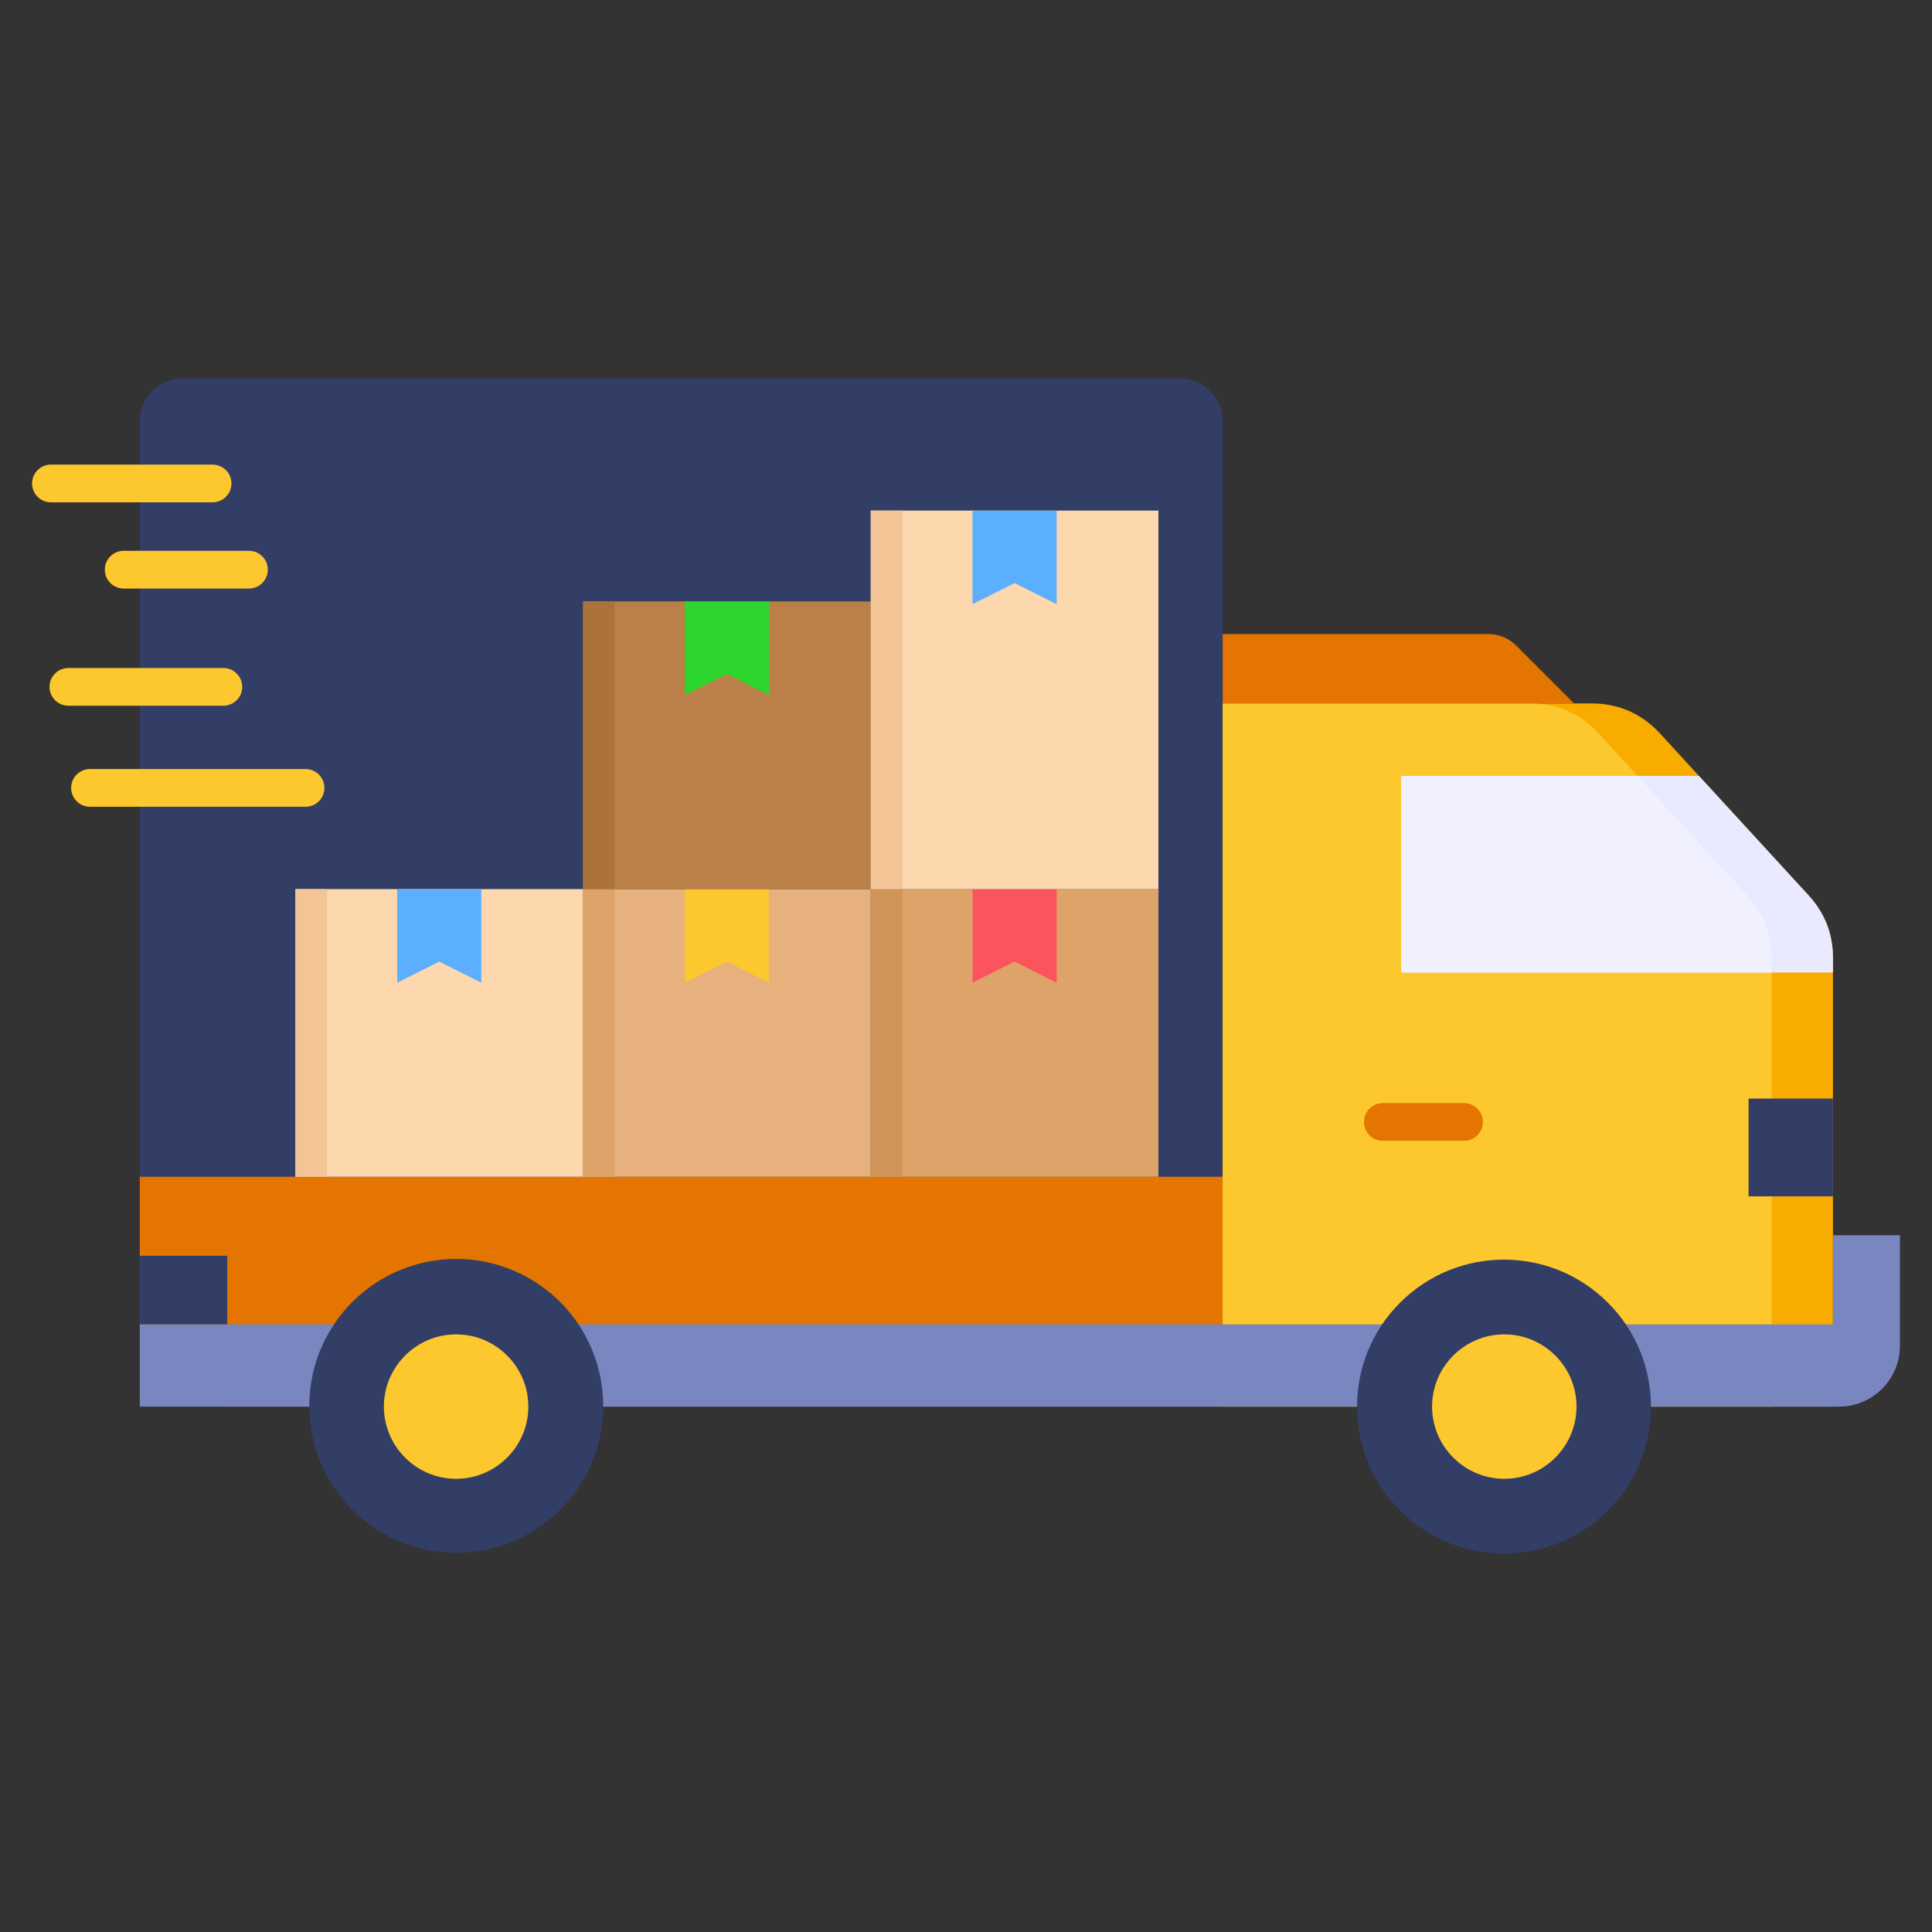 <svg data-name="Layer 1" xmlns="http://www.w3.org/2000/svg" width="512" viewBox="0 0 512 512" height="512" id="Layer_1"><rect x="0" y="0" width="512" height="512" fill="#333333" stroke="none"/><g fill-rule="evenodd"><path fill="#323e66" d="m312.669 100.288c6.255 0 11.357 5.103 11.357 11.357v261.114h-264.359c-12.456 0-22.62-10.162-22.62-22.62v-238.494c0-6.254 5.102-11.357 11.357-11.357z"></path><path fill="#e37500" d="m324.026 372.759h-264.359c-12.459 0-22.62-10.162-22.62-22.62v-38.283h286.979v60.904z"></path><path fill="#f9ac00" d="m485.755 372.759h-161.729v-186.34h97.774c7.146 0 13.298 2.704 18.13 7.97l39.349 42.88c4.331 4.72 6.477 10.231 6.477 16.637v118.854z"></path><path fill="#fdc72e" d="m469.505 372.759h-145.48v-186.34h81.524c7.146 0 13.298 2.704 18.13 7.97l39.349 42.88c4.331 4.72 6.477 10.231 6.477 16.637v118.854z"></path><path fill="#e9e9ff" d="m371.352 257.717v-52.102h78.88l29.046 31.653c4.331 4.72 6.477 10.231 6.477 16.637v3.812z"></path><path fill="#f0f0ff" d="m371.352 257.717v-52.102h62.63l29.047 31.653c4.331 4.72 6.477 10.231 6.477 16.637v3.812h-98.153z"></path><path fill="#7986bf" d="m485.755 350.968h-448.708v21.79h450.364c8.861 0 16.089-7.227 16.089-16.089v-29.336h-17.745z"></path><path fill="#e37500" d="m387.973 292.33c2.761 0 5 2.239 5 5s-2.239 5-5 5h-21.497c-2.761 0-5-2.239-5-5s2.239-5 5-5z"></path></g><path fill="#323e66" d="m37.047 332.789h23.169v18.178h-23.169z"></path><path fill="#323e66" d="m463.391 291.134h22.364v25.908h-22.364z"></path><circle transform="matrix(.707 -.707 .707 .707 -146.817 391.07)" r="38.953" fill="#323e66" cy="372.759" cx="398.654"></circle><path fill-rule="evenodd" fill="#fdc72e" d="m398.654 391.899c10.542 0 19.14-8.598 19.14-19.14s-8.598-19.14-19.14-19.14-19.14 8.598-19.14 19.14 8.598 19.14 19.14 19.14z"></path><circle transform="matrix(.974 -.225 .225 .974 -80.695 36.709)" r="38.953" fill="#323e66" cy="372.759" cx="120.876"></circle><path fill-rule="evenodd" fill="#fdc72e" d="m120.876 391.899c10.542 0 19.14-8.598 19.14-19.14s-8.598-19.14-19.14-19.14-19.14 8.598-19.14 19.14 8.598 19.14 19.14 19.14z"></path><path fill="#e6b17c" d="m154.525 235.622h76.233v76.233h-76.233z"></path><path fill-rule="evenodd" fill="#fdc72e" d="m181.497 235.622h22.288v24.799l-11.144-5.593-11.144 5.593z"></path><path fill="#ba8047" d="m154.525 159.389h76.233v76.233h-76.233z"></path><path fill-rule="evenodd" fill="#2dd62d" d="m181.497 159.389h22.288v24.799l-11.144-5.593-11.144 5.593z"></path><path fill="#dea368" d="m230.758 235.622h76.233v76.233h-76.233z"></path><path fill-rule="evenodd" fill="#fb545c" d="m257.729 235.622h22.289v24.799l-11.144-5.593-11.145 5.593z"></path><path fill="#fdd7ad" d="m230.758 135.313h76.233v100.309h-76.233z"></path><path fill-rule="evenodd" fill="#5caeff" d="m257.729 135.313h22.289v24.799l-11.144-5.593-11.145 5.593z"></path><path fill="#fdd7ad" d="m78.292 235.622h76.233v76.233h-76.233z"></path><path fill-rule="evenodd" fill="#5caeff" d="m105.264 235.622h22.288v24.799l-11.144-5.593-11.144 5.593z"></path><path fill-rule="evenodd" fill="#e37500" d="m324.026 186.418h93.116l-15.238-15.238c-2.093-2.092-4.64-3.148-7.599-3.148h-70.279z"></path><path fill-rule="evenodd" fill="#fdc72e" d="m23.852 213.801c-2.761 0-5-2.239-5-5s2.239-5 5-5h57.117c2.761 0 5 2.239 5 5s-2.239 5-5 5zm8.926-57.831c-2.761 0-5-2.239-5-5s2.239-5 5-5h33.199c2.761 0 5 2.239 5 5s-2.239 5-5 5zm-19.278-22.847c-2.761 0-5-2.239-5-5s2.239-5 5-5h42.838c2.761 0 5 2.239 5 5s-2.239 5-5 5zm4.627 53.904c-2.761 0-5-2.239-5-5s2.239-5 5-5h41.068c2.761 0 5 2.239 5 5s-2.239 5-5 5z"></path><path fill="#f2c496" d="m78.292 235.622h8.362v76.233h-8.362z"></path><path fill="#dea368" d="m154.525 235.622h8.362v76.233h-8.362z"></path><path fill="#d19458" d="m230.758 235.622h8.362v76.233h-8.362z"></path><path fill="#f2c496" d="m230.758 135.313h8.362v100.309h-8.362z"></path><path fill="#ab733a" d="m154.525 159.389h8.362v76.233h-8.362z"></path></svg>